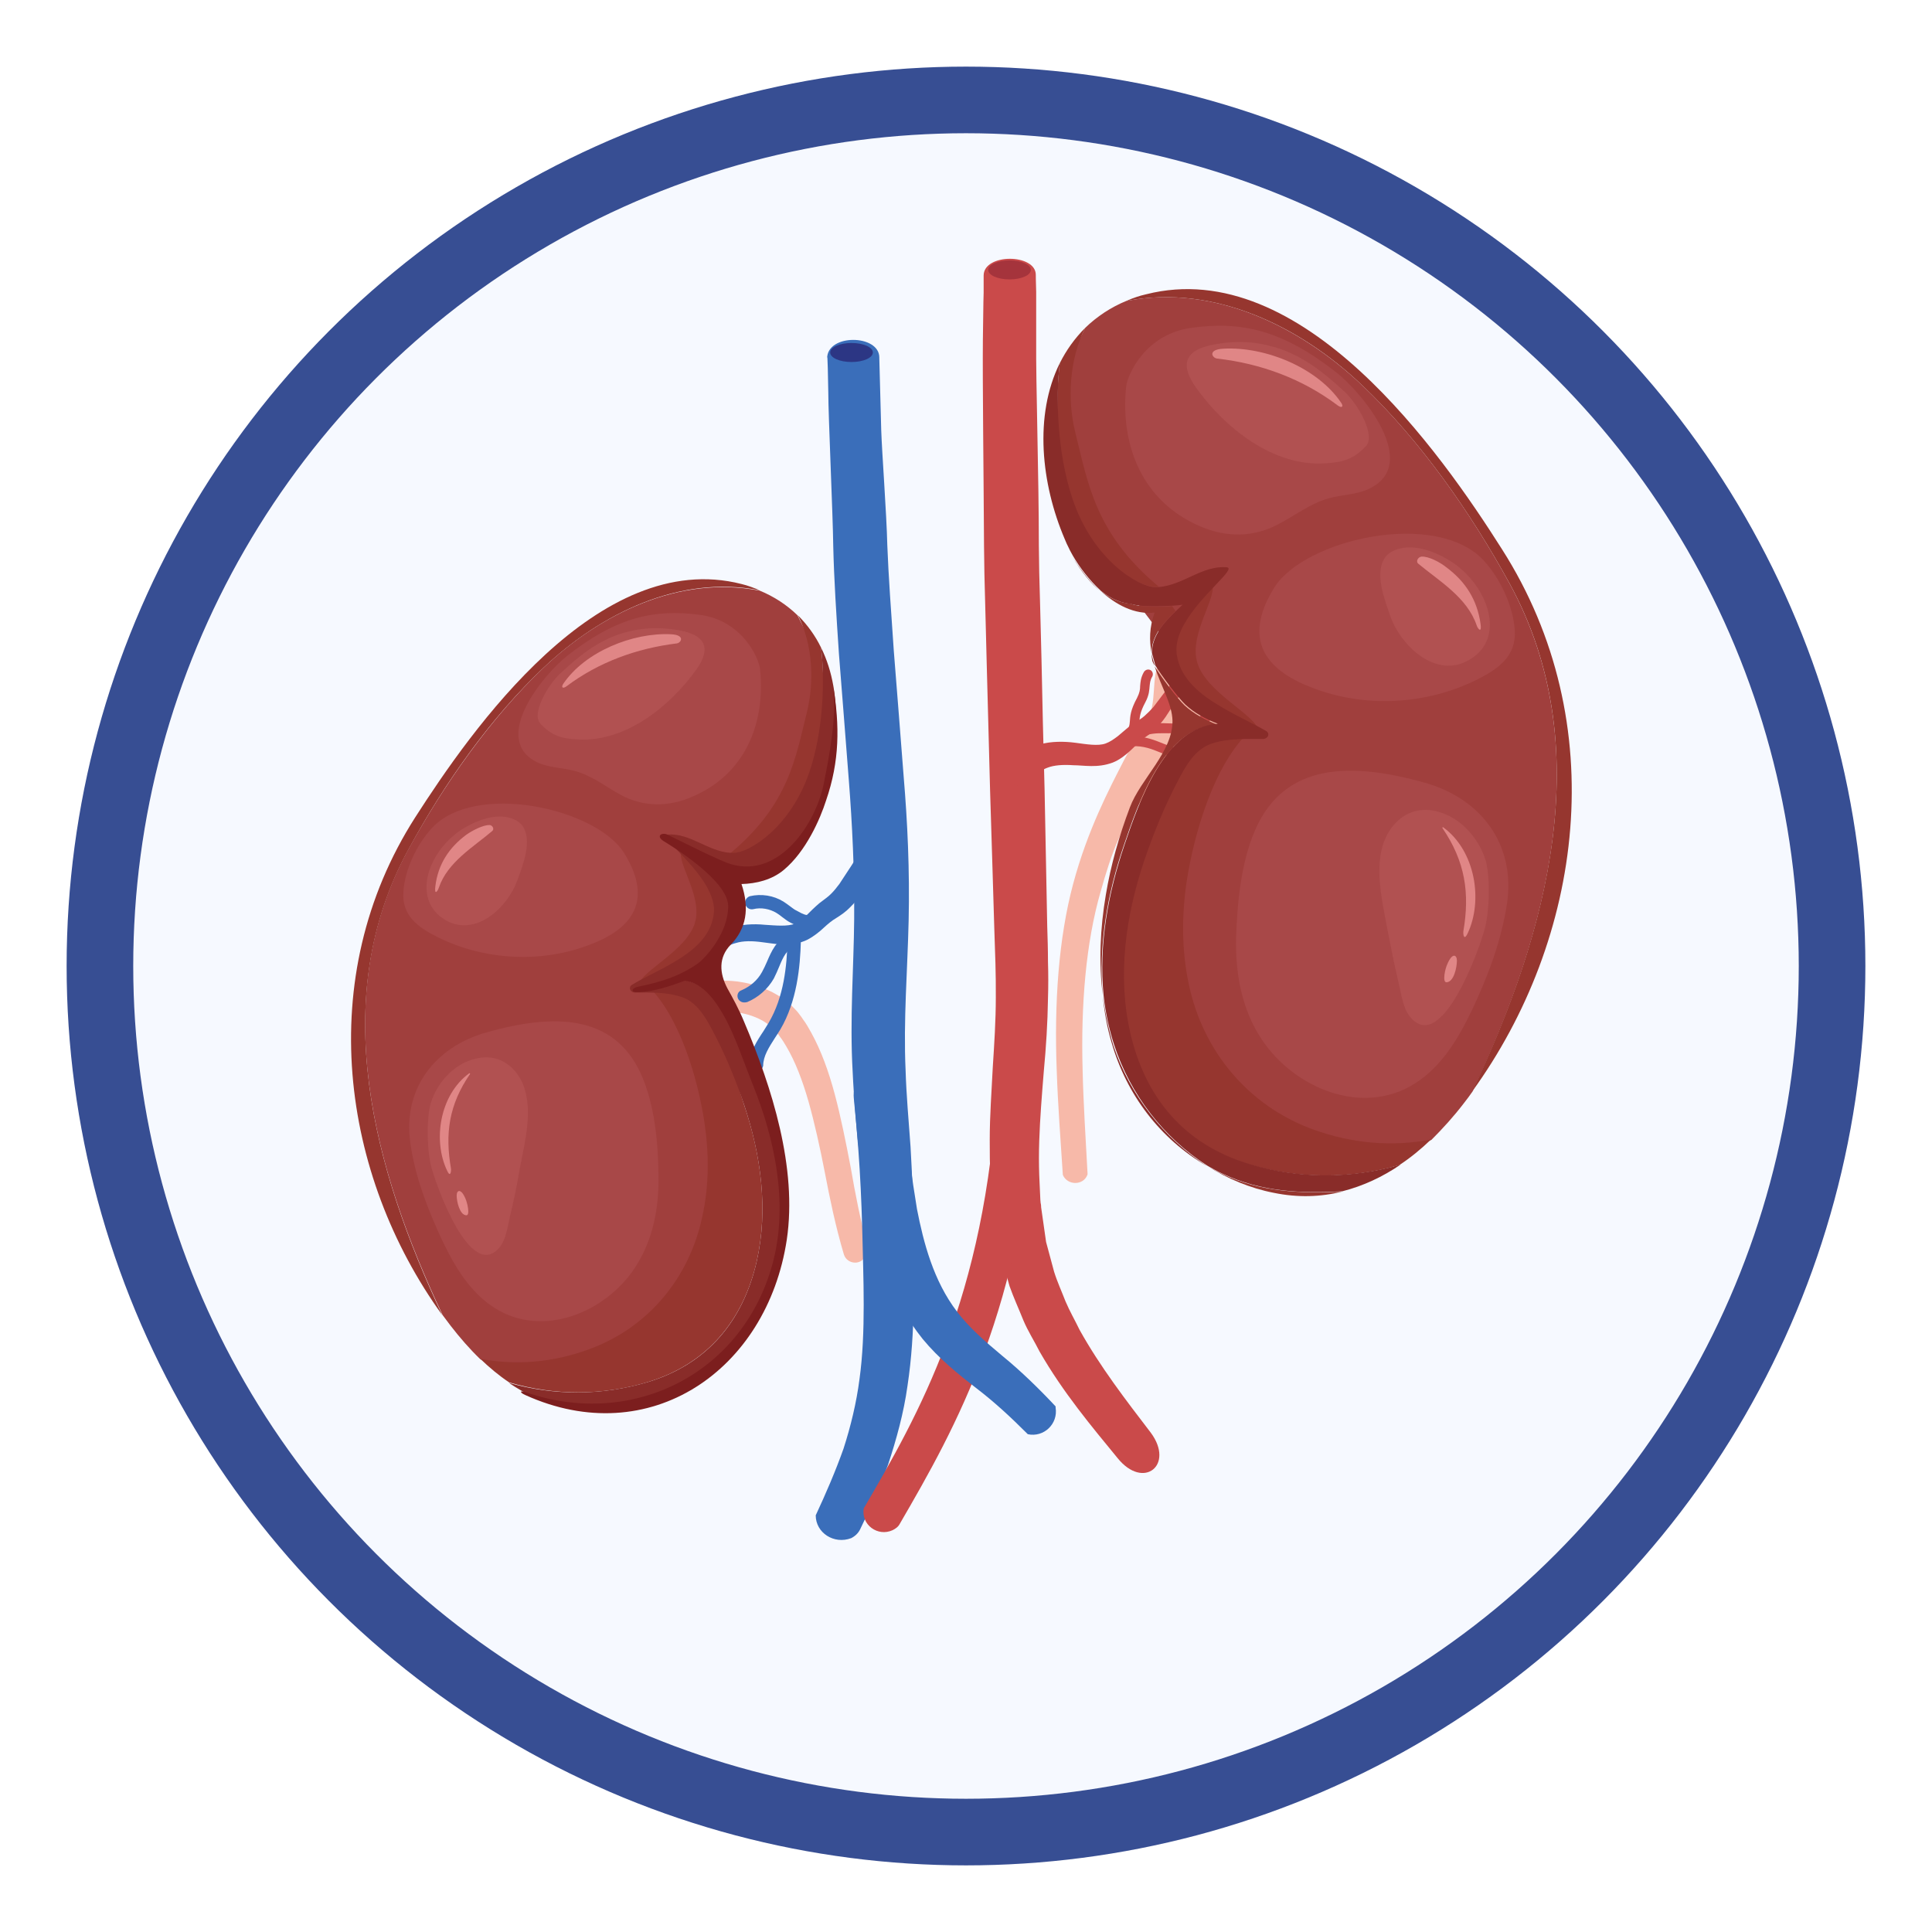 <svg width="116" height="116" viewBox="0 0 116 116" fill="none" xmlns="http://www.w3.org/2000/svg">
<g filter="url(#filter0_d_79_2146)">
<circle cx="58" cy="54" r="50" fill="#F6F9FF"/>
<circle cx="58" cy="54" r="52" stroke="#374E93" stroke-width="4"/>
</g>
<path d="M50.669 75.322C50.166 73.63 49.823 71.961 49.526 70.407C49.229 68.875 48.909 67.435 48.543 66.132C48.177 64.852 47.743 63.731 47.217 62.84C47.08 62.611 46.988 62.451 46.828 62.245C46.76 62.131 46.668 62.04 46.6 61.948C46.577 61.903 46.486 61.811 46.417 61.766C46.166 61.514 45.868 61.308 45.571 61.171C45 60.897 44.451 60.805 44.085 60.76C43.902 60.737 43.765 60.737 43.674 60.737C43.605 60.737 43.582 60.737 43.536 60.737C43.056 60.737 42.622 60.371 42.576 59.891C42.531 59.342 42.965 58.885 43.514 58.885C43.514 58.885 43.582 58.885 43.719 58.885C43.856 58.885 44.039 58.908 44.291 58.931C44.771 58.999 45.502 59.136 46.371 59.571C46.806 59.799 47.263 60.097 47.674 60.531C47.789 60.645 47.88 60.737 47.994 60.897C48.063 60.988 48.154 61.102 48.223 61.217C48.383 61.423 48.566 61.743 48.703 61.994C49.297 63.069 49.755 64.326 50.12 65.698C50.486 67.069 50.783 68.555 51.081 70.11C51.355 71.687 51.652 73.264 52.109 74.888L51.972 75.322C51.812 75.985 50.875 75.962 50.669 75.322Z" fill="#F7B9A9"/>
<path d="M63.814 70.544C63.677 68.441 63.517 66.338 63.448 64.303C63.288 60.211 63.563 56.325 64.431 53.078C65.3 49.832 66.603 47.363 67.472 45.671C67.929 44.757 68.683 43.82 69.049 42.859C69.095 42.722 69.141 42.585 69.163 42.448C69.438 41.214 69.026 39.568 70.467 38.973C72.067 38.31 74.056 41.922 73.576 44.414C73.461 45.031 72.981 45.511 72.387 45.648C71.107 45.923 70.032 46.563 69.072 47.523C67.38 49.238 66.717 51.295 66.077 53.558C65.209 56.576 64.888 60.279 65.003 64.28C65.049 66.292 65.186 68.372 65.3 70.498L65.277 70.567C65.026 71.184 64.088 71.184 63.814 70.544Z" fill="#F7B9A9"/>
<path d="M48.977 90.982C49.595 89.656 50.166 88.33 50.646 86.981C51.081 85.632 51.424 84.215 51.606 82.798C51.995 79.986 51.835 76.763 51.767 73.676C51.721 72.122 51.652 70.567 51.538 69.058C51.424 67.55 51.264 65.927 51.195 64.349C51.012 61.171 51.264 58.039 51.286 55.182C51.309 52.301 51.172 49.512 50.966 46.861C50.761 44.163 50.555 41.625 50.372 39.271C50.212 36.893 50.075 34.767 50.029 32.778C50.006 30.858 49.732 24.937 49.732 23.565C49.686 20.822 49.663 21.531 49.663 21.531C49.641 20.022 52.795 20.068 52.795 21.462V21.508C52.795 21.508 52.841 23.085 52.91 25.829C52.955 27.2 53.23 30.812 53.275 32.733C53.344 34.561 53.504 36.733 53.664 39.065C53.847 41.397 54.053 43.934 54.258 46.632C54.487 49.352 54.624 52.256 54.556 55.273C54.487 58.291 54.236 61.263 54.373 64.258C54.418 65.766 54.556 67.252 54.67 68.853C54.761 70.453 54.83 72.03 54.853 73.631C54.853 76.808 54.99 79.894 54.487 83.209C54.258 84.855 53.824 86.41 53.321 87.941C52.818 89.29 52.247 90.593 51.652 91.805C51.538 92.056 51.332 92.239 51.104 92.354C50.075 92.742 48.977 92.034 48.977 90.982Z" fill="#3A6EBA"/>
<path d="M67.106 87.552C65.551 85.655 63.837 83.621 62.419 81.151C62.099 80.511 61.711 79.917 61.436 79.254C61.162 78.568 60.865 77.928 60.613 77.219C60.408 76.488 60.202 75.734 59.996 75.002C59.882 74.316 59.768 73.63 59.653 72.922L59.608 72.579L59.585 72.304L59.539 71.756C59.493 71.39 59.493 71.024 59.47 70.658C59.425 69.927 59.425 69.172 59.425 68.441C59.425 66.955 59.539 65.515 59.608 64.075C59.699 62.657 59.79 61.263 59.79 59.891C59.79 59.182 59.79 58.542 59.768 57.856C59.745 57.148 59.722 56.439 59.699 55.753C59.608 52.941 59.539 50.175 59.447 47.5C59.379 44.826 59.31 42.242 59.242 39.773C59.219 38.539 59.173 37.35 59.15 36.184C59.127 35.59 59.127 35.018 59.105 34.447C59.105 33.875 59.082 33.327 59.082 32.778C59.059 28.434 58.99 22.925 59.013 20.433C59.036 19.199 59.036 18.216 59.059 17.576C59.059 16.913 59.059 16.547 59.059 16.547C59.059 15.198 62.191 15.221 62.191 16.501C62.191 16.501 62.191 16.867 62.214 17.53C62.214 18.216 62.214 19.199 62.214 20.479C62.191 22.994 62.374 28.526 62.374 32.755C62.374 33.281 62.397 33.83 62.397 34.378C62.419 34.927 62.419 35.476 62.442 36.047C62.465 37.213 62.511 38.402 62.534 39.636C62.579 42.082 62.648 44.688 62.717 47.363C62.762 50.038 62.831 52.804 62.877 55.616C62.9 56.325 62.922 57.033 62.922 57.742C62.945 58.474 62.945 59.228 62.922 59.959C62.9 61.423 62.808 62.886 62.671 64.326C62.557 65.743 62.442 67.138 62.397 68.51C62.374 69.195 62.374 69.881 62.397 70.544C62.419 70.887 62.419 71.23 62.442 71.55L62.465 72.053L62.488 72.304C62.488 72.327 62.465 72.167 62.488 72.259C62.511 72.35 62.511 72.487 62.511 72.487C62.602 73.173 62.717 73.882 62.808 74.568C62.968 75.162 63.128 75.756 63.288 76.351C63.471 76.945 63.745 77.54 63.974 78.134C64.225 78.728 64.546 79.277 64.82 79.848C66.054 82.066 67.609 84.078 69.095 86.021C70.535 87.964 68.66 89.473 67.106 87.552Z" fill="#CA4A4A"/>
<path d="M51.858 90.57C55.127 84.969 59.173 77.974 59.882 65.103C59.928 64.463 60.476 63.96 61.116 64.006C61.757 64.052 62.259 64.6 62.214 65.24C61.482 78.477 57.39 85.701 54.029 91.484C53.938 91.667 53.778 91.782 53.595 91.873C52.704 92.285 51.698 91.553 51.858 90.57Z" fill="#CA4A4A"/>
<path d="M61.711 86.112C60.659 85.061 59.745 84.215 58.647 83.369C57.55 82.523 56.361 81.563 55.401 80.397C54.464 79.231 53.755 77.928 53.298 76.693C52.795 75.459 52.498 74.27 52.246 73.173C52.018 72.076 51.835 71.093 51.721 70.178C51.606 69.287 51.492 68.486 51.446 67.869C51.332 66.635 51.263 65.926 51.263 65.926C51.172 65.057 51.812 64.303 52.681 64.234C53.549 64.143 54.304 64.783 54.372 65.652C54.372 65.674 54.372 65.697 54.372 65.697C54.372 65.697 54.418 66.406 54.487 67.663C54.51 68.303 54.601 69.012 54.67 69.835C54.738 70.658 54.898 71.596 55.058 72.601C55.447 74.59 56.041 76.899 57.459 78.751C58.167 79.688 59.105 80.511 60.202 81.426C61.299 82.317 62.442 83.437 63.38 84.443V84.512C63.54 85.495 62.671 86.318 61.711 86.112Z" fill="#3A6EBA"/>
<path d="M60.659 45.786C60.659 45.786 60.796 45.672 61.025 45.466C61.345 45.214 61.825 44.871 62.465 44.688C63.105 44.506 63.883 44.506 64.568 44.597C65.254 44.688 65.917 44.803 66.374 44.643C66.626 44.551 66.832 44.414 67.106 44.208C67.358 44.003 67.632 43.751 67.929 43.523C68.295 43.271 68.501 43.18 68.706 42.997C68.912 42.814 69.095 42.631 69.255 42.448C69.895 41.602 70.329 41.031 70.329 41.031C70.466 40.848 70.718 40.825 70.901 40.962C71.084 41.099 71.107 41.328 70.992 41.511C70.969 41.534 70.581 42.128 69.986 43.042C69.826 43.271 69.621 43.523 69.369 43.774C69.141 44.026 68.752 44.254 68.592 44.391C68.363 44.574 68.135 44.826 67.86 45.077C67.586 45.329 67.22 45.626 66.809 45.786C65.894 46.129 65.071 45.946 64.454 45.946C63.814 45.9 63.288 45.946 62.922 46.083C62.534 46.22 62.282 46.449 62.099 46.586C61.871 46.815 61.757 46.929 61.757 46.929C61.459 47.249 60.956 47.249 60.659 46.952C60.339 46.654 60.339 46.152 60.636 45.854C60.614 45.809 60.636 45.809 60.659 45.786Z" fill="#CA4A4A"/>
<path d="M42.279 56.828C42.279 56.828 42.394 56.69 42.622 56.485C42.896 56.256 43.308 55.913 43.902 55.707C44.497 55.502 45.228 55.456 45.914 55.525C46.6 55.57 47.286 55.639 47.743 55.456C47.994 55.342 48.177 55.182 48.429 54.953C48.657 54.724 48.909 54.473 49.206 54.221C49.572 53.947 49.732 53.833 49.915 53.65C50.098 53.467 50.235 53.284 50.395 53.078C50.989 52.187 51.378 51.57 51.378 51.57C51.606 51.204 52.109 51.112 52.452 51.341C52.818 51.57 52.91 52.072 52.681 52.415C52.612 52.507 52.178 53.078 51.538 53.924C51.355 54.153 51.126 54.404 50.852 54.656C50.6 54.884 50.189 55.136 50.006 55.25C49.778 55.41 49.526 55.639 49.252 55.89C48.977 56.119 48.589 56.416 48.154 56.553C47.24 56.85 46.44 56.645 45.8 56.576C45.16 56.485 44.611 56.485 44.177 56.622C43.719 56.736 43.422 56.988 43.217 57.125C42.988 57.331 42.851 57.445 42.851 57.445C42.691 57.605 42.416 57.582 42.279 57.422C42.119 57.216 42.119 56.965 42.279 56.828Z" fill="#3A6EBA"/>
<path d="M67.769 44.529C67.701 44.529 67.655 44.506 67.586 44.46C67.449 44.368 67.426 44.186 67.54 44.048C67.815 43.683 67.815 43.545 67.838 43.317C67.861 43.02 67.861 42.654 68.272 41.9C68.432 41.58 68.455 41.397 68.455 41.191C68.478 40.962 68.478 40.711 68.683 40.345C68.775 40.208 68.935 40.162 69.072 40.231C69.209 40.299 69.255 40.482 69.186 40.619C69.049 40.848 69.049 41.008 69.026 41.191C69.004 41.419 69.004 41.717 68.775 42.151C68.432 42.791 68.432 43.066 68.409 43.317C68.386 43.66 68.364 43.911 67.998 44.391C67.952 44.483 67.861 44.529 67.769 44.529Z" fill="#CA4A4A"/>
<path d="M68.82 44.14C68.683 44.14 68.569 44.048 68.546 43.911C68.501 43.751 68.592 43.591 68.752 43.546C69.278 43.408 69.712 43.408 70.147 43.431C70.787 43.454 71.358 43.454 72.204 42.906C72.341 42.814 72.524 42.86 72.615 42.997C72.707 43.134 72.661 43.317 72.524 43.408C71.518 44.048 70.809 44.026 70.124 44.026C69.735 44.026 69.346 44.003 68.889 44.117C68.866 44.14 68.843 44.14 68.82 44.14Z" fill="#CA4A4A"/>
<path d="M71.564 45.649C70.832 45.649 70.261 45.42 69.689 45.191C69.141 44.963 68.661 44.78 67.998 44.803C67.838 44.803 67.7 44.688 67.7 44.529C67.7 44.368 67.815 44.231 67.975 44.231C68.729 44.185 69.324 44.437 69.895 44.666C70.535 44.917 71.107 45.169 71.953 45.054C72.113 45.031 72.25 45.146 72.273 45.306C72.296 45.466 72.181 45.603 72.021 45.626C71.861 45.649 71.701 45.649 71.564 45.649Z" fill="#CA4A4A"/>
<path d="M44.679 60.188C44.52 60.188 44.382 60.097 44.314 59.96C44.222 59.754 44.314 59.525 44.52 59.457C45.045 59.228 45.48 58.862 45.754 58.359C45.868 58.154 45.96 57.948 46.051 57.742C46.188 57.422 46.325 57.102 46.531 56.805C46.783 56.462 47.103 56.188 47.4 55.936C47.56 55.799 47.812 55.822 47.949 55.982C48.086 56.142 48.063 56.394 47.903 56.531C47.629 56.759 47.377 56.988 47.171 57.262C47.011 57.491 46.897 57.765 46.783 58.039C46.691 58.268 46.577 58.52 46.463 58.748C46.097 59.388 45.525 59.891 44.862 60.166C44.771 60.188 44.725 60.188 44.679 60.188Z" fill="#3A6EBA"/>
<path d="M48.474 55.73C48.109 55.73 47.72 55.525 47.446 55.388C47.263 55.296 47.103 55.159 46.943 55.045C46.828 54.953 46.737 54.885 46.623 54.816C46.211 54.565 45.685 54.473 45.228 54.587C45.022 54.633 44.817 54.519 44.748 54.29C44.702 54.084 44.817 53.879 45.022 53.81C45.708 53.65 46.44 53.764 47.034 54.13C47.171 54.222 47.309 54.313 47.423 54.404C47.56 54.496 47.674 54.61 47.834 54.679C48.269 54.93 48.429 54.953 48.497 54.93C48.68 54.816 48.909 54.862 49.023 55.045C49.137 55.227 49.069 55.479 48.909 55.593C48.772 55.708 48.634 55.73 48.474 55.73Z" fill="#3A6EBA"/>
<path d="M45.388 64.372C45.16 64.372 45 64.189 45 63.983C45 63.183 45.434 62.52 45.846 61.903C45.937 61.743 46.051 61.583 46.143 61.423C47.08 59.845 47.24 57.971 47.286 56.485C47.286 56.279 47.514 56.119 47.697 56.096C47.903 56.096 48.086 56.279 48.086 56.508C48.04 58.062 47.857 60.097 46.852 61.811C46.76 61.971 46.646 62.131 46.531 62.314C46.166 62.886 45.823 63.412 45.823 63.983C45.777 64.212 45.594 64.372 45.388 64.372Z" fill="#3A6EBA"/>
<path d="M61.894 16.204C61.894 16.524 61.322 16.776 60.614 16.776C59.905 16.776 59.333 16.524 59.333 16.204C59.333 15.884 59.905 15.633 60.614 15.633C61.322 15.633 61.894 15.884 61.894 16.204Z" fill="#A5343C"/>
<path opacity="0.8" d="M52.407 21.165C52.407 21.485 51.835 21.736 51.126 21.736C50.418 21.736 49.846 21.485 49.846 21.165C49.846 20.845 50.418 20.593 51.126 20.593C51.835 20.593 52.407 20.845 52.407 21.165Z" fill="#292977"/>
<path d="M47.88 36.939C47.24 36.321 46.485 35.819 45.594 35.453C45.571 35.453 45.571 35.453 45.548 35.453C40.77 34.538 36.061 36.847 32.654 40.071C29.431 43.134 26.665 47.089 24.516 50.998C19.601 59.982 22.459 70.247 26.573 78.957C26.734 79.163 26.894 79.391 27.054 79.597C27.602 80.306 28.197 80.991 28.837 81.609C30.803 82.454 33.249 82.02 35.512 81.197C39.033 79.894 41.913 77.357 42.69 73.722C43.079 71.87 43.102 69.241 42.828 67.389C42.416 64.669 40.473 62.108 40.336 59.342C40.267 57.971 41.684 57.193 42.302 55.959C43.216 54.13 44.748 52.553 45.8 50.907C47.308 48.575 48.611 45.649 49.32 42.905C49.754 41.054 48.771 38.653 47.88 36.939Z" fill="#A03F3D"/>
<path d="M24.539 50.975C26.665 47.066 29.431 43.111 32.678 40.048C36.084 36.847 40.77 34.516 45.548 35.43C45.571 35.43 45.571 35.43 45.594 35.43C45.251 35.293 44.908 35.156 44.519 35.064C35.924 32.87 28.288 43.843 24.928 49.078C18.778 58.702 20.493 70.567 26.551 78.957C22.459 70.247 19.601 59.983 24.539 50.975Z" fill="#96362F"/>
<path d="M33.752 84.489C34.918 84.787 36.175 84.832 37.501 84.558C38.804 84.306 40.038 83.781 41.136 83.072C40.861 83.232 40.587 83.392 40.313 83.506C38.21 84.512 35.992 84.604 33.752 84.489Z" fill="#96362F"/>
<path d="M43.285 54.862C43.582 52.37 41.25 51.455 40.953 50.907C40.473 51.638 42.21 53.719 41.73 55.388C41.25 57.056 38.53 58.291 38.37 59.091C40.839 58.794 43.125 56.233 43.285 54.862Z" fill="#96362F"/>
<path d="M38.895 82.981C42.439 81.906 44.611 79.323 45.434 75.734C46.142 72.602 45.685 69.333 44.679 66.338C44.153 64.783 43.856 63.16 43.102 61.697C42.736 61.011 42.233 60.028 41.524 59.64C41.227 59.48 39.215 59.205 38.85 59.137C40.816 61.011 41.913 64.806 42.302 67.435C42.576 69.31 42.576 71.207 42.164 73.059C41.387 76.717 38.941 79.689 35.421 80.992C33.157 81.838 30.917 81.975 28.837 81.586C29.385 82.112 29.957 82.592 30.574 83.003C33.294 83.803 36.152 83.803 38.895 82.981Z" fill="#96362F"/>
<path d="M48.703 46.358C49.548 43.843 49.526 40.734 49.297 38.882C48.954 38.173 48.474 37.511 47.903 36.939C48.794 38.654 48.908 40.894 48.451 42.746C47.765 45.489 47.377 48.278 43.856 51.227C43.925 51.227 43.993 51.227 44.085 51.227C44.953 51.204 47.56 49.764 48.703 46.358Z" fill="#96362F"/>
<path d="M43.102 52.255C43.033 52.347 42.965 52.438 42.919 52.53C43.582 53.147 44.245 53.901 44.245 54.839C44.382 54.176 44.382 53.421 44.085 52.621C45.159 52.736 46.211 52.21 47.102 51.387C46.211 52.141 45.502 52.118 45.365 52.141C44.862 52.324 43.788 52.301 43.102 52.255Z" fill="#96362F"/>
<path d="M48.611 49.467C48.68 49.33 48.771 49.192 48.817 49.055C48.748 49.215 48.68 49.352 48.611 49.467Z" fill="#96362F"/>
<path d="M40.633 58.771C43.582 58.954 44.976 63.092 45.754 65.424C46.668 68.076 47.171 70.91 46.897 73.699C47.125 71.848 47.057 69.973 46.737 68.121C46.462 66.475 46.005 64.875 45.411 63.321C44.816 61.766 43.033 60.257 43.056 58.543C43.079 57.628 43.673 56.668 44.039 55.548C43.696 56.142 42.782 57.331 42.393 57.697C41.913 58.2 41.296 58.52 40.633 58.771Z" fill="#96362F"/>
<path d="M44.199 55.273C44.222 55.136 44.245 54.999 44.245 54.862C44.199 55.113 44.131 55.342 44.062 55.571C44.131 55.433 44.176 55.319 44.199 55.273Z" fill="#892C29"/>
<path d="M41.159 83.095C43.742 81.609 45.594 79.163 46.417 76.282C46.668 75.436 46.805 74.591 46.897 73.722C46.782 74.659 46.6 75.574 46.302 76.465C45.434 79.14 43.582 81.563 41.159 83.095Z" fill="#892C29"/>
<path d="M47.08 51.41C47.56 51.021 48.086 50.404 48.611 49.467C48.2 50.152 47.697 50.861 47.08 51.41Z" fill="#892C29"/>
<path d="M49.297 38.882C49.526 40.757 49.457 43.797 48.611 46.312C47.468 49.718 44.954 51.204 44.062 51.204C43.993 51.204 43.925 51.204 43.833 51.204C42.508 51.113 41.433 50.016 40.107 50.107C39.49 50.153 41.502 51.593 42.439 53.239C42.736 53.788 42.942 54.359 42.85 54.908C42.667 56.279 41.547 57.148 40.313 57.857C39.49 58.337 38.598 58.725 37.935 59.137C37.707 59.274 37.844 59.594 38.118 59.594C38.713 59.594 39.513 59.571 40.221 59.686C40.587 59.754 40.93 59.846 41.227 59.983C41.936 60.371 42.37 61.103 42.736 61.789C43.513 63.229 44.154 64.784 44.679 66.338C45.685 69.356 46.142 72.602 45.434 75.734C44.611 79.323 42.462 81.906 38.895 82.981C36.129 83.804 33.272 83.804 30.551 83.027C31.534 83.689 32.609 84.215 33.752 84.49C35.992 84.604 38.21 84.535 40.336 83.529C40.633 83.392 40.884 83.232 41.159 83.095C43.559 81.564 45.434 79.14 46.302 76.443C46.6 75.551 46.782 74.637 46.897 73.699C47.171 70.91 46.645 68.076 45.754 65.424C44.954 63.092 43.582 58.954 40.633 58.771C41.296 58.52 41.913 58.2 42.416 57.72C42.805 57.354 43.719 56.142 44.062 55.571C44.131 55.342 44.199 55.114 44.245 54.862C44.245 53.902 43.582 53.17 42.919 52.553C42.782 52.439 42.667 52.325 42.553 52.21C42.599 52.233 42.828 52.256 43.125 52.279C43.788 52.325 44.885 52.347 45.365 52.187C45.502 52.142 46.188 52.164 47.102 51.433C47.72 50.884 48.223 50.176 48.634 49.49C48.703 49.353 48.771 49.238 48.84 49.078C48.931 48.895 49 48.735 49.069 48.575C50.303 45.512 50.715 41.74 49.297 38.882Z" fill="#892C29"/>
<path d="M50.029 41.214C50.235 43.043 49.823 45.237 49.457 47.066C48.977 49.444 46.806 52.736 43.902 51.89C43.239 51.707 40.679 50.404 40.062 50.107C39.764 49.97 39.353 50.175 39.833 50.495C40.176 50.701 43.697 52.827 43.719 54.382C43.742 55.982 42.393 57.491 41.891 57.856C40.519 58.817 39.01 59.091 38.279 59.251C37.89 59.343 37.867 59.594 38.301 59.571C39.261 59.548 40.245 59.205 41.113 58.885C42.028 59 42.736 59.731 43.399 60.874C44.131 62.132 44.679 63.846 45.228 65.195C46.531 68.441 47.309 72.213 46.44 75.665C44.725 82.432 38.027 85.815 31.58 83.598C31.215 83.461 31.169 83.598 31.535 83.758C38.987 87.141 46.051 82.295 47.24 74.431C47.88 70.11 46.348 65.286 44.679 61.354C44.359 60.577 43.994 59.914 43.674 59.343C43.194 58.428 43.125 57.491 43.879 56.714C44.794 55.776 45.022 54.565 44.52 53.079C45.411 53.056 46.348 52.827 47.057 52.233C48.406 51.113 49.252 49.147 49.595 48.072C50.418 45.695 50.418 43.569 50.029 41.214Z" fill="#7C1E1E"/>
<path d="M45.64 40.208C45.571 39.499 44.565 37.259 42.028 36.916C39.284 36.55 37.021 37.053 34.072 39.362C32.586 40.528 29.454 44.391 32.243 45.763C32.952 46.106 33.775 46.083 34.506 46.289C35.535 46.563 36.358 47.226 37.273 47.729C38.644 48.461 40.13 48.461 41.547 47.843C44.702 46.517 45.96 43.5 45.64 40.208Z" fill="#A84848"/>
<path d="M37.478 51.227C35.832 48.552 28.517 46.883 25.911 49.741C25.019 50.724 24.288 52.233 24.219 53.581C24.128 54.976 25.111 55.685 26.254 56.256C29.134 57.696 32.632 57.856 35.604 56.645C38.256 55.593 39.079 53.81 37.478 51.227Z" fill="#A84848"/>
<path d="M38.507 64.532C36.861 60.851 33.203 60.851 29.18 61.995C26.071 62.886 24.196 65.401 24.631 68.578C24.905 70.636 25.705 72.671 26.574 74.522C27.305 76.054 28.22 77.585 29.683 78.523C32.586 80.375 36.358 78.797 38.118 76.122C39.216 74.454 39.581 72.488 39.536 70.522C39.513 68.578 39.307 66.338 38.507 64.532Z" fill="#A84848"/>
<path opacity="0.5" d="M40.565 37.808C39.513 37.648 38.461 37.693 37.478 37.99H37.456C35.924 38.448 34.781 39.362 33.615 40.459C32.906 41.122 31.878 42.86 32.449 43.454C33.135 44.186 33.729 44.346 34.644 44.392C37.524 44.597 40.222 42.425 41.822 40.185C42.942 38.585 41.936 38.013 40.565 37.808Z" fill="#BA5B5B"/>
<path opacity="0.5" d="M31.329 49.535C30.986 49.101 29.82 48.575 27.9 49.695C25.751 50.953 24.608 53.993 26.757 55.25C28.54 56.279 30.46 54.519 31.055 52.873C31.398 51.935 32.015 50.404 31.329 49.535Z" fill="#BA5B5B"/>
<path opacity="0.5" d="M31.42 65.149C31.009 64.097 30.049 63.343 28.883 63.503C27.397 63.686 26.276 64.92 25.865 66.223C25.614 67.069 25.614 68.944 25.888 70.041C26.162 71.093 28.22 76.968 29.98 74.91C30.392 74.43 30.483 73.607 30.62 73.036C30.849 72.076 31.054 71.115 31.215 70.132C31.512 68.578 32.015 66.68 31.42 65.149Z" fill="#BA5B5B"/>
<path d="M40.29 38.082C37.981 37.968 35.124 39.133 33.821 41.054C33.683 41.26 33.775 41.374 34.003 41.214C35.947 39.751 38.233 38.928 40.633 38.631C40.885 38.608 41.182 38.128 40.29 38.082Z" fill="#E08686"/>
<path d="M29.386 49.535C28.997 49.535 28.38 49.855 28.014 50.107C26.962 50.884 26.299 51.89 26.139 53.216C26.071 53.787 26.276 53.513 26.345 53.307C26.871 51.753 28.425 50.861 29.546 49.901C29.706 49.787 29.568 49.535 29.386 49.535Z" fill="#E08686"/>
<path d="M28.22 64.486C28.242 64.463 28.197 64.418 28.174 64.44C26.391 65.743 25.979 68.487 26.848 70.293C27.031 70.704 27.099 70.361 27.077 70.156C26.711 68.052 26.962 66.315 28.22 64.486Z" fill="#E08686"/>
<path d="M27.945 71.962C27.671 71.321 27.419 71.459 27.419 71.779C27.419 72.144 27.602 72.945 27.991 72.967C28.242 72.99 28.059 72.213 27.945 71.962Z" fill="#E08686"/>
<path d="M65.163 19.679C65.848 19.016 66.694 18.445 67.654 18.056C67.677 18.056 67.677 18.056 67.7 18.056C72.912 17.073 78.033 19.588 81.76 23.108C85.28 26.446 88.298 30.767 90.629 35.019C96.002 44.849 92.893 56.028 88.412 65.538C88.252 65.766 88.069 66.018 87.886 66.247C87.292 67.024 86.629 67.755 85.943 68.441C83.794 69.356 81.142 68.898 78.65 67.984C74.81 66.567 71.678 63.8 70.809 59.823C70.375 57.811 70.352 54.953 70.649 52.919C71.106 49.947 73.232 47.158 73.37 44.163C73.438 42.677 71.906 41.808 71.221 40.483C70.215 38.471 68.569 36.756 67.426 34.973C65.78 32.413 64.362 29.235 63.608 26.24C63.105 24.183 64.202 21.554 65.163 19.679Z" fill="#A03F3D"/>
<path d="M90.63 35.019C88.298 30.767 85.28 26.446 81.76 23.108C78.056 19.588 72.912 17.073 67.7 18.056C67.677 18.056 67.677 18.056 67.654 18.056C68.02 17.896 68.409 17.759 68.82 17.668C78.193 15.29 86.538 27.223 90.172 32.962C96.871 43.455 95.019 56.394 88.389 65.538C92.893 56.028 96.002 44.826 90.63 35.019Z" fill="#96362F"/>
<path d="M80.571 71.55C79.291 71.87 77.919 71.916 76.479 71.619C75.061 71.344 73.713 70.773 72.501 70.019C72.798 70.179 73.095 70.362 73.415 70.499C75.701 71.573 78.125 71.665 80.571 71.55Z" fill="#96362F"/>
<path d="M70.169 39.225C69.849 36.505 72.387 35.499 72.73 34.904C73.255 35.705 71.358 37.968 71.884 39.774C72.41 41.58 75.382 42.929 75.541 43.82C72.844 43.523 70.352 40.734 70.169 39.225Z" fill="#96362F"/>
<path d="M74.947 69.904C71.084 68.739 68.706 65.927 67.814 62.017C67.037 58.611 67.54 55.045 68.637 51.753C69.209 50.061 69.529 48.278 70.352 46.701C70.741 45.946 71.312 44.872 72.089 44.46C72.409 44.3 74.604 43.98 75.016 43.912C72.867 45.946 71.678 50.107 71.243 52.965C70.946 54.999 70.946 57.08 71.381 59.114C72.227 63.092 74.901 66.338 78.742 67.778C81.211 68.693 83.657 68.853 85.92 68.418C85.326 68.99 84.686 69.516 84.023 69.95C81.074 70.796 77.965 70.796 74.947 69.904Z" fill="#96362F"/>
<path d="M64.271 29.967C63.357 27.223 63.38 23.84 63.631 21.805C64.02 21.028 64.523 20.319 65.163 19.679C64.203 21.554 64.066 24 64.568 25.989C65.323 28.984 65.734 32.024 69.575 35.225C69.506 35.225 69.415 35.225 69.346 35.225C68.363 35.247 65.506 33.67 64.271 29.967Z" fill="#96362F"/>
<path d="M70.375 36.39C70.444 36.482 70.512 36.596 70.581 36.688C69.872 37.373 69.141 38.173 69.141 39.202C69.003 38.471 69.003 37.67 69.323 36.779C68.135 36.916 66.992 36.322 66.031 35.43C67.014 36.253 67.769 36.207 67.906 36.253C68.455 36.459 69.644 36.459 70.375 36.39Z" fill="#96362F"/>
<path d="M73.073 43.5C69.849 43.706 68.34 48.232 67.472 50.77C66.489 53.65 65.94 56.759 66.214 59.8C65.963 57.788 66.054 55.731 66.397 53.719C66.694 51.936 67.197 50.175 67.837 48.484C68.477 46.769 70.421 45.146 70.398 43.272C70.375 42.266 69.712 41.214 69.323 40.002C69.712 40.642 70.695 41.946 71.129 42.357C71.678 42.86 72.364 43.226 73.073 43.5Z" fill="#96362F"/>
<path d="M69.186 39.682C69.163 39.522 69.141 39.362 69.141 39.225C69.186 39.477 69.255 39.751 69.346 39.98C69.255 39.865 69.209 39.751 69.186 39.682Z" fill="#892C29"/>
<path d="M72.478 70.019C69.666 68.395 67.632 65.721 66.74 62.589C66.466 61.674 66.306 60.737 66.214 59.8C66.352 60.806 66.557 61.812 66.855 62.795C67.838 65.721 69.872 68.35 72.478 70.019Z" fill="#892C29"/>
<path d="M66.031 35.476C65.528 35.041 64.934 34.378 64.362 33.373C64.797 34.104 65.368 34.858 66.031 35.476Z" fill="#892C29"/>
<path d="M63.631 21.805C63.38 23.84 63.471 27.177 64.385 29.921C65.62 33.647 68.386 35.247 69.346 35.247C69.438 35.247 69.506 35.247 69.575 35.247C71.038 35.133 72.181 33.944 73.644 34.059C74.307 34.104 72.112 35.682 71.106 37.465C70.763 38.059 70.581 38.676 70.649 39.271C70.855 40.757 72.067 41.717 73.415 42.494C74.307 43.02 75.267 43.454 76.022 43.889C76.273 44.049 76.136 44.369 75.816 44.369C75.153 44.369 74.307 44.346 73.53 44.46C73.118 44.529 72.752 44.62 72.432 44.78C71.655 45.192 71.175 46.015 70.786 46.769C69.941 48.347 69.255 50.038 68.683 51.73C67.586 55.022 67.083 58.565 67.86 61.995C68.752 65.904 71.106 68.716 74.993 69.882C78.01 70.796 81.12 70.773 84.091 69.927C83.017 70.659 81.851 71.207 80.594 71.527C78.148 71.665 75.747 71.573 73.415 70.476C73.095 70.339 72.798 70.156 72.501 69.996C69.872 68.327 67.86 65.698 66.9 62.749C66.58 61.766 66.374 60.783 66.26 59.754C65.963 56.714 66.534 53.627 67.517 50.724C68.386 48.187 69.895 43.66 73.118 43.454C72.387 43.18 71.724 42.814 71.175 42.311C70.741 41.9 69.758 40.597 69.369 39.957C69.3 39.705 69.232 39.454 69.163 39.202C69.163 38.173 69.895 37.373 70.603 36.688C70.741 36.55 70.878 36.436 71.015 36.299C70.969 36.322 70.718 36.345 70.398 36.367C69.666 36.413 68.478 36.436 67.952 36.276C67.814 36.23 67.037 36.253 66.077 35.453C65.414 34.836 64.843 34.104 64.408 33.35C64.34 33.213 64.248 33.076 64.18 32.916C64.088 32.733 63.997 32.55 63.928 32.367C62.511 29.052 62.076 24.937 63.631 21.805Z" fill="#892C29"/>
<path d="M67.609 23.268C67.677 22.491 68.775 20.045 71.564 19.679C74.558 19.268 77.027 19.839 80.228 22.354C81.851 23.634 85.28 27.84 82.24 29.326C81.462 29.715 80.571 29.692 79.771 29.921C78.65 30.241 77.759 30.95 76.753 31.475C75.244 32.275 73.644 32.275 72.089 31.613C68.637 30.149 67.266 26.835 67.609 23.268Z" fill="#A84848"/>
<path d="M76.502 35.293C78.308 32.367 86.263 30.561 89.098 33.67C90.081 34.745 90.858 36.391 90.95 37.854C91.041 39.385 89.99 40.14 88.732 40.78C85.6 42.357 81.783 42.54 78.536 41.191C75.656 40.025 74.764 38.105 76.502 35.293Z" fill="#A84848"/>
<path d="M75.382 49.787C77.165 45.763 81.165 45.763 85.555 46.998C88.961 47.958 90.973 50.724 90.493 54.176C90.173 56.416 89.327 58.657 88.367 60.668C87.566 62.337 86.583 64.006 84.983 65.035C81.805 67.069 77.713 65.332 75.77 62.429C74.559 60.623 74.17 58.474 74.216 56.325C74.284 54.199 74.513 51.753 75.382 49.787Z" fill="#A84848"/>
<path opacity="0.5" d="M73.141 20.639C74.307 20.456 75.427 20.502 76.525 20.845H76.547C78.216 21.348 79.474 22.354 80.731 23.52C81.508 24.229 82.628 26.149 82.011 26.789C81.257 27.589 80.617 27.749 79.611 27.818C76.456 28.046 73.53 25.692 71.792 23.245C70.558 21.485 71.632 20.868 73.141 20.639Z" fill="#BA5B5B"/>
<path opacity="0.5" d="M83.2 33.418C83.566 32.961 84.846 32.367 86.949 33.601C89.281 34.973 90.561 38.311 88.183 39.636C86.24 40.757 84.16 38.836 83.497 37.053C83.154 36.047 82.468 34.379 83.2 33.418Z" fill="#BA5B5B"/>
<path opacity="0.5" d="M83.131 50.45C83.588 49.307 84.617 48.484 85.897 48.644C87.498 48.85 88.732 50.199 89.189 51.616C89.464 52.53 89.464 54.565 89.144 55.776C88.846 56.92 86.583 63.321 84.686 61.08C84.229 60.554 84.137 59.663 83.977 59.023C83.726 57.971 83.52 56.92 83.314 55.868C83.017 54.199 82.468 52.119 83.131 50.45Z" fill="#BA5B5B"/>
<path d="M73.461 20.936C75.976 20.799 79.108 22.08 80.525 24.183C80.685 24.411 80.571 24.526 80.319 24.343C78.193 22.742 75.701 21.828 73.095 21.531C72.775 21.508 72.478 20.982 73.461 20.936Z" fill="#E08686"/>
<path d="M85.349 33.419C85.783 33.396 86.469 33.761 86.835 34.059C87.978 34.904 88.687 36.002 88.892 37.442C88.984 38.059 88.732 37.762 88.664 37.556C88.092 35.865 86.4 34.882 85.166 33.853C84.983 33.716 85.143 33.441 85.349 33.419Z" fill="#E08686"/>
<path d="M86.606 49.718C86.583 49.695 86.629 49.649 86.652 49.672C88.595 51.09 89.052 54.084 88.115 56.05C87.909 56.485 87.841 56.142 87.863 55.913C88.252 53.627 87.978 51.73 86.606 49.718Z" fill="#E08686"/>
<path d="M86.903 57.88C87.201 57.171 87.475 57.331 87.475 57.674C87.475 58.086 87.292 58.954 86.858 58.977C86.583 59 86.766 58.154 86.903 57.88Z" fill="#E08686"/>
<defs>
<filter id="filter0_d_79_2146" x="0" y="0" width="116" height="116" filterUnits="userSpaceOnUse" color-interpolation-filters="sRGB">
<feFlood flood-opacity="0" result="BackgroundImageFix"/>
<feColorMatrix in="SourceAlpha" type="matrix" values="0 0 0 0 0 0 0 0 0 0 0 0 0 0 0 0 0 0 127 0" result="hardAlpha"/>
<feOffset dy="4"/>
<feGaussianBlur stdDeviation="2"/>
<feComposite in2="hardAlpha" operator="out"/>
<feColorMatrix type="matrix" values="0 0 0 0 0 0 0 0 0 0 0 0 0 0 0 0 0 0 0.25 0"/>
<feBlend mode="normal" in2="BackgroundImageFix" result="effect1_dropShadow_79_2146"/>
<feBlend mode="normal" in="SourceGraphic" in2="effect1_dropShadow_79_2146" result="shape"/>
</filter>
</defs>
</svg>

